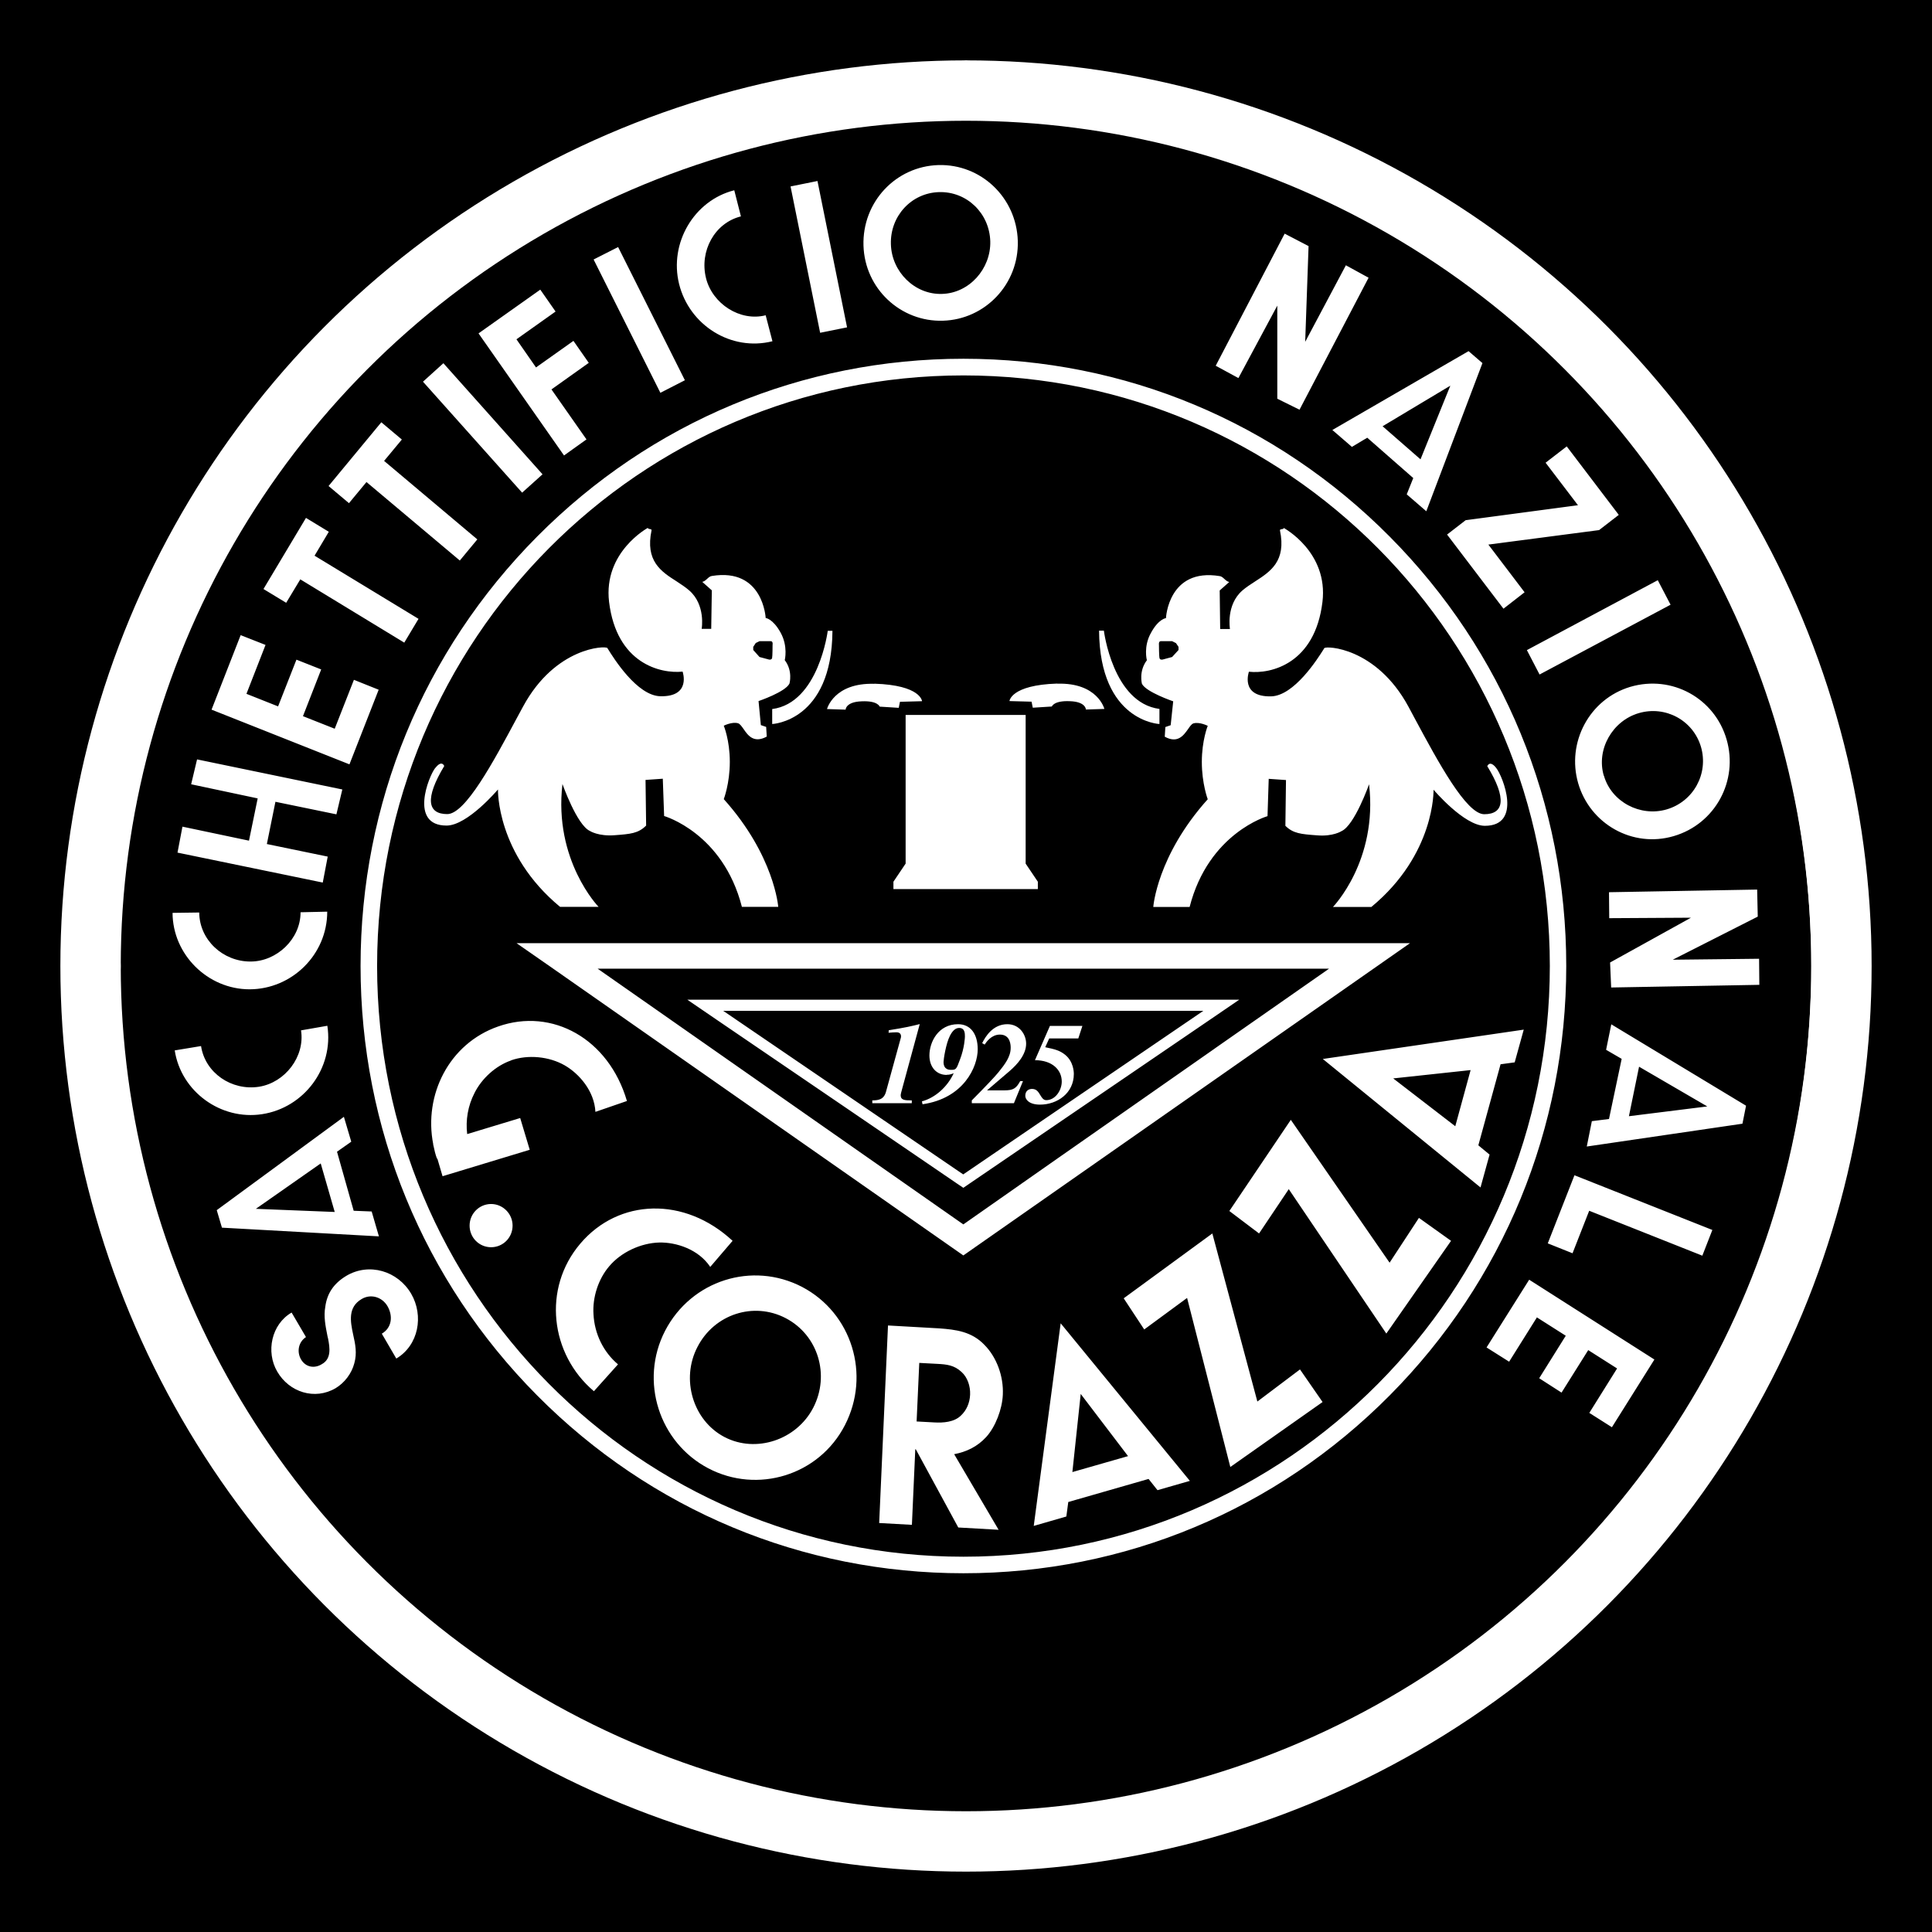 <?xml version="1.0" encoding="UTF-8"?>
<svg xmlns="http://www.w3.org/2000/svg" width="16" height="16" viewBox="0 0 16 16" fill="none">
  <rect x="0" y="0" width="16" height="16" fill="#808080" stroke="none"/>
  <g clip-path="url(#clip0_5070_439)">
    <rect width="16" height="16" fill="#002395" style="fill:#002395;fill:color(display-p3 0 0.137 0.584);fill-opacity:1;"></rect>
    <path d="M11.5 1.5L8 0.5L6.5 1L3.5 2.5L1.5 5L1 8L1.5 11.5L5 14L13 13L14.5 11.5L15 9.5V7L14 4L11.5 1.5Z" fill="white" style="fill:white;fill-opacity:1;"></path>
    <path fill-rule="evenodd" clip-rule="evenodd" d="M8 0.949C4.134 0.949 1 4.106 1 8C1 11.894 4.134 15.05 8 15.05C11.866 15.05 15 11.894 15 8C15 4.106 11.866 0.949 8 0.949ZM14.557 7.591L13.853 7.948L14.568 7.94L14.57 8.156L13.343 8.178L13.334 7.971L14.004 7.6L13.327 7.604L13.325 7.389L14.552 7.367L14.557 7.591L14.557 7.591ZM14.299 6.124C14.398 6.466 14.205 6.823 13.862 6.924C13.52 7.025 13.168 6.824 13.07 6.487C12.972 6.15 13.162 5.789 13.502 5.688C13.846 5.587 14.2 5.782 14.299 6.124V6.124ZM13.835 5.008L12.75 5.586L12.645 5.384L13.729 4.805L13.835 5.008ZM12.975 3.697L13.406 4.264L13.243 4.39L12.326 4.51L12.626 4.905L12.451 5.041L11.984 4.427L12.138 4.308L13.068 4.184L12.8 3.832L12.975 3.697ZM12.277 3.007L11.812 4.234L11.65 4.094L11.704 3.959L11.323 3.625L11.196 3.701L11.034 3.561L12.162 2.908L12.277 3.007V3.007ZM10.639 1.935L10.837 2.038L10.809 2.831L11.146 2.197L11.334 2.3L10.762 3.393L10.578 3.302V2.531L10.256 3.131L10.068 3.029L10.639 1.935V1.935ZM7.771 1.367C8.124 1.357 8.418 1.636 8.429 1.995C8.439 2.353 8.158 2.646 7.809 2.656C7.46 2.667 7.162 2.392 7.151 2.034C7.14 1.674 7.417 1.378 7.771 1.367H7.771ZM6.77 1.499L7.015 2.711L6.792 2.756L6.547 1.544L6.77 1.499H6.77ZM6.081 1.576L6.136 1.792C5.918 1.846 5.791 2.08 5.847 2.304C5.9 2.516 6.129 2.665 6.341 2.611L6.397 2.826C6.055 2.912 5.709 2.694 5.624 2.352C5.54 2.013 5.748 1.66 6.08 1.576H6.081ZM5.119 2.046L5.672 3.149L5.469 3.253L4.916 2.149L5.119 2.046ZM4.474 2.398L4.601 2.58L4.277 2.81L4.439 3.043L4.749 2.823L4.876 3.005L4.567 3.225L4.857 3.639L4.671 3.772L3.963 2.761L4.474 2.399V2.398ZM3.672 3.008L4.493 3.928L4.324 4.08L3.503 3.161L3.672 3.008ZM3.159 3.498L3.328 3.64L3.181 3.817L3.953 4.467L3.808 4.642L3.035 3.992L2.89 4.167L2.721 4.025L3.158 3.497L3.159 3.498ZM2.534 4.289L2.723 4.404L2.605 4.602L3.466 5.125L3.348 5.322L2.487 4.798L2.37 4.992L2.182 4.878L2.534 4.289ZM1.752 5.877L1.993 5.26L2.199 5.341L2.041 5.746L2.303 5.85L2.455 5.463L2.66 5.544L2.509 5.931L2.772 6.035L2.931 5.63L3.136 5.712L2.894 6.33L1.752 5.877ZM1.47 7.061L1.511 6.846L2.062 6.962L2.134 6.612L1.583 6.495L1.632 6.289L2.835 6.538L2.786 6.744L2.281 6.64L2.21 6.99L2.714 7.094L2.673 7.309L1.47 7.061ZM1.65 7.557C1.651 7.783 1.846 7.964 2.075 7.963C2.292 7.963 2.49 7.776 2.489 7.555L2.71 7.55C2.71 7.906 2.417 8.192 2.067 8.193C1.719 8.193 1.43 7.904 1.429 7.56L1.65 7.557H1.65ZM1.447 8.699L1.665 8.663C1.699 8.886 1.918 9.035 2.145 9C2.36 8.966 2.527 8.751 2.493 8.533L2.711 8.495C2.765 8.846 2.517 9.174 2.171 9.227C1.828 9.28 1.499 9.039 1.447 8.699ZM1.838 10.167L1.795 10.022L2.848 9.249L2.909 9.455L2.791 9.538L2.929 10.027L3.078 10.033L3.138 10.239L1.838 10.167ZM3.282 11.251L3.162 11.045C3.247 10.995 3.255 10.897 3.209 10.817C3.165 10.742 3.072 10.712 2.995 10.758C2.879 10.826 2.902 10.945 2.924 11.049C2.943 11.134 2.958 11.206 2.934 11.291C2.912 11.375 2.853 11.452 2.78 11.496C2.607 11.598 2.395 11.53 2.296 11.359C2.2 11.195 2.248 10.967 2.415 10.87L2.534 11.073C2.47 11.115 2.457 11.196 2.493 11.258C2.531 11.323 2.604 11.336 2.666 11.297C2.745 11.253 2.732 11.163 2.717 11.086L2.712 11.065C2.696 10.983 2.679 10.904 2.694 10.821C2.709 10.71 2.765 10.628 2.868 10.566C3.057 10.454 3.294 10.525 3.405 10.714C3.511 10.896 3.467 11.141 3.282 11.251V11.251ZM7.979 13.029C6.645 13.029 5.391 12.506 4.448 11.556C3.505 10.606 2.986 9.343 2.986 8C2.986 6.657 3.505 5.394 4.448 4.444C5.391 3.494 6.645 2.971 7.979 2.971C9.312 2.971 10.566 3.494 11.509 4.444C12.452 5.394 12.971 6.657 12.971 8C12.971 9.343 12.452 10.606 11.509 11.556C10.566 12.506 9.312 13.029 7.979 13.029ZM13.348 11.819L13.162 11.701L13.392 11.333L13.153 11.181L12.932 11.533L12.747 11.414L12.967 11.062L12.728 10.91L12.498 11.277L12.311 11.159L12.664 10.598L13.701 11.259L13.349 11.82L13.348 11.819ZM14.098 10.399L13.161 10.027L13.023 10.379L12.818 10.297L13.039 9.733L14.181 10.186L14.098 10.399ZM14.43 9.306L13.141 9.495L13.183 9.285L13.325 9.267L13.43 8.769L13.301 8.694L13.344 8.483L14.46 9.157L14.43 9.307V9.306ZM8.201 1.998C8.207 2.227 8.026 2.428 7.802 2.434C7.577 2.442 7.384 2.252 7.378 2.022C7.371 1.79 7.547 1.598 7.776 1.591C8.006 1.584 8.194 1.765 8.201 1.998ZM11.45 3.53L12.011 3.194L11.764 3.804L11.45 3.53ZM13.574 8.834L13.49 9.244L14.139 9.163L13.574 8.834ZM2.772 10.037L2.119 10.011L2.656 9.635L2.772 10.037ZM13.283 6.424C13.345 6.641 13.584 6.767 13.803 6.703C14.024 6.638 14.151 6.408 14.087 6.186C14.022 5.965 13.792 5.841 13.571 5.906C13.353 5.97 13.218 6.207 13.282 6.424L13.283 6.424ZM12.179 8.862L12.052 9.327L11.538 8.931L12.179 8.862ZM8.95 11.544L8.881 12.191L9.342 12.059L8.95 11.544ZM5.776 11.155C5.915 10.884 6.241 10.777 6.508 10.917H6.508C6.775 11.057 6.875 11.387 6.735 11.658C6.597 11.925 6.261 12.037 6 11.901C5.738 11.764 5.637 11.421 5.776 11.155ZM7.763 11.295L7.613 11.287L7.591 11.772L7.739 11.78C7.811 11.784 7.902 11.778 7.958 11.723C8.004 11.68 8.031 11.619 8.034 11.55C8.037 11.479 8.012 11.406 7.963 11.362C7.902 11.305 7.839 11.299 7.763 11.295ZM9.629 5.462C9.629 5.462 9.608 5.467 9.603 5.452C9.598 5.436 9.598 5.342 9.598 5.342C9.598 5.342 9.593 5.31 9.613 5.31H9.707L9.739 5.326L9.76 5.357V5.383L9.707 5.441L9.629 5.462ZM7.943 8.513C7.911 8.513 7.886 8.54 7.867 8.578C7.833 8.644 7.814 8.775 7.814 8.795C7.814 8.86 7.862 8.86 7.876 8.86C7.918 8.86 7.92 8.856 7.95 8.775C7.988 8.677 7.991 8.589 7.991 8.586C7.991 8.558 7.991 8.513 7.943 8.513L7.943 8.513ZM6.394 5.451C6.388 5.467 6.368 5.462 6.368 5.462L6.29 5.441L6.238 5.383V5.357L6.259 5.325L6.29 5.31H6.383C6.404 5.31 6.398 5.341 6.398 5.341C6.398 5.341 6.398 5.436 6.394 5.451ZM7.977 9.726L8.536 9.345C9.094 8.965 9.879 8.43 9.966 8.371H5.989C6.123 8.463 7.949 9.707 7.977 9.726ZM8.547 9.018C8.585 9.018 8.6 9.044 8.615 9.069C8.628 9.09 8.64 9.111 8.665 9.111C8.74 9.111 8.793 9.029 8.793 8.957C8.793 8.86 8.714 8.78 8.571 8.78L8.695 8.496H8.964L8.93 8.6H8.689L8.656 8.673L8.658 8.673C8.734 8.689 8.775 8.698 8.822 8.736C8.889 8.791 8.893 8.874 8.893 8.894C8.893 9.054 8.755 9.148 8.613 9.148C8.522 9.148 8.491 9.105 8.491 9.075C8.491 9.033 8.52 9.018 8.547 9.018L8.547 9.018ZM8.343 8.482C8.443 8.482 8.498 8.568 8.498 8.643C8.498 8.733 8.426 8.814 8.361 8.87L8.174 9.03H8.316C8.393 9.03 8.416 9.013 8.449 8.953H8.472L8.397 9.136H8.048V9.113C8.164 8.996 8.237 8.919 8.268 8.881C8.322 8.814 8.37 8.752 8.37 8.678C8.37 8.659 8.37 8.568 8.281 8.568C8.21 8.568 8.169 8.629 8.155 8.65L8.155 8.651L8.134 8.639C8.161 8.583 8.224 8.482 8.342 8.482H8.343ZM7.84 8.902C7.754 8.902 7.697 8.836 7.697 8.741C7.697 8.63 7.77 8.482 7.934 8.482C8.039 8.482 8.097 8.564 8.097 8.69C8.097 8.834 7.982 9.096 7.64 9.145L7.635 9.121C7.746 9.091 7.847 9 7.898 8.888C7.881 8.895 7.866 8.901 7.84 8.901V8.902ZM7.337 9.043L7.458 8.603C7.46 8.597 7.462 8.589 7.462 8.583C7.462 8.549 7.431 8.549 7.423 8.549C7.403 8.549 7.378 8.551 7.359 8.553L7.36 8.532C7.5 8.51 7.554 8.497 7.617 8.481L7.471 9.018C7.463 9.046 7.459 9.063 7.459 9.069C7.459 9.111 7.492 9.113 7.551 9.113V9.136H7.224V9.113L7.225 9.113C7.268 9.112 7.318 9.11 7.337 9.043V9.043ZM7.164 9.571C6.37 9.016 5.242 8.227 4.949 8.022H11.007L10.059 8.684L10.058 8.685C9.182 9.297 8.048 10.09 7.978 10.14L7.164 9.571ZM7.978 9.837L8.029 9.802C8.058 9.782 9.899 8.527 10.017 8.447L10.263 8.279H5.692L5.938 8.447C6.004 8.492 6.481 8.817 6.951 9.137L7.605 9.583L7.926 9.802L7.978 9.837ZM3.123 8C3.123 5.298 5.297 3.109 7.979 3.109C10.661 3.109 12.835 5.298 12.835 8C12.835 10.702 10.661 12.892 7.979 12.892C5.297 12.892 3.123 10.702 3.123 8ZM9.656 5.119C9.656 5.119 9.596 5.124 9.533 5.239V5.239C9.467 5.354 9.498 5.468 9.498 5.468C9.429 5.558 9.457 5.663 9.457 5.663C9.492 5.732 9.716 5.808 9.716 5.808L9.695 6.006L9.651 6.021L9.646 6.101C9.753 6.16 9.802 6.09 9.839 6.038C9.855 6.015 9.868 5.996 9.883 5.991C9.933 5.976 10.002 6.011 10.002 6.011C10.002 6.011 9.953 6.131 9.953 6.31C9.953 6.49 10.002 6.619 10.002 6.619C9.581 7.088 9.551 7.511 9.551 7.511H9.852C10.009 6.898 10.497 6.759 10.497 6.759L10.507 6.45L10.65 6.46L10.645 6.839C10.71 6.903 10.774 6.908 10.908 6.918C11.04 6.929 11.11 6.883 11.11 6.883C11.218 6.835 11.338 6.495 11.338 6.495C11.412 7.128 11.039 7.511 11.039 7.511H11.357C11.887 7.073 11.872 6.54 11.872 6.54C11.872 6.54 12.125 6.839 12.297 6.839C12.609 6.839 12.446 6.429 12.391 6.36C12.337 6.291 12.317 6.345 12.317 6.345C12.481 6.614 12.455 6.743 12.292 6.743C12.143 6.743 11.91 6.31 11.717 5.951C11.699 5.917 11.681 5.884 11.664 5.852C11.397 5.359 10.979 5.347 10.967 5.368C10.965 5.371 10.963 5.374 10.961 5.378C10.913 5.454 10.718 5.763 10.526 5.767C10.268 5.772 10.343 5.563 10.343 5.563C10.526 5.583 10.89 5.497 10.952 4.985C11.002 4.571 10.631 4.372 10.631 4.372C10.632 4.38 10.623 4.381 10.615 4.382C10.607 4.384 10.599 4.385 10.6 4.392C10.654 4.648 10.52 4.734 10.393 4.816C10.356 4.84 10.32 4.863 10.289 4.89C10.151 5.01 10.186 5.209 10.186 5.209H10.105L10.101 4.89L10.18 4.82C10.163 4.816 10.151 4.805 10.139 4.794C10.127 4.783 10.116 4.773 10.101 4.771C9.675 4.701 9.656 5.119 9.656 5.119ZM11.677 7.811L7.978 10.397L4.554 8.003L4.278 7.811H11.677ZM9.602 5.871C9.216 5.821 9.142 5.224 9.142 5.224V5.223H9.102C9.108 5.976 9.602 5.996 9.602 5.996V5.871ZM9.146 5.871C9.146 5.871 9.091 5.652 8.756 5.662L8.756 5.661C8.37 5.673 8.36 5.806 8.36 5.806L8.543 5.811L8.553 5.861L8.711 5.851C8.711 5.851 8.726 5.801 8.86 5.807C8.993 5.811 8.993 5.876 8.993 5.876L9.146 5.871ZM8.494 7.152V5.921H7.5V7.152L7.399 7.302V7.363H8.595V7.302L8.494 7.152ZM7.636 5.807C7.636 5.807 7.627 5.674 7.241 5.662L7.241 5.663C6.905 5.653 6.849 5.872 6.849 5.872L7.003 5.877C7.003 5.877 7.003 5.812 7.137 5.808C7.27 5.802 7.285 5.852 7.285 5.852L7.443 5.862L7.453 5.812L7.636 5.807ZM6.894 5.224H6.855V5.224C6.855 5.224 6.78 5.822 6.395 5.872V5.996C6.395 5.996 6.889 5.976 6.894 5.224ZM3.679 6.344C3.679 6.344 3.66 6.29 3.606 6.359L3.605 6.359C3.55 6.428 3.387 6.837 3.698 6.837C3.872 6.837 4.124 6.538 4.124 6.538C4.124 6.538 4.109 7.072 4.638 7.51H4.957C4.957 7.51 4.584 7.126 4.658 6.493C4.658 6.493 4.778 6.834 4.886 6.882C4.886 6.882 4.955 6.927 5.089 6.917C5.222 6.907 5.286 6.902 5.351 6.837L5.346 6.459L5.489 6.449L5.5 6.758C5.5 6.758 5.987 6.897 6.144 7.51H6.445C6.445 7.51 6.414 7.086 5.994 6.618C5.994 6.618 6.044 6.489 6.044 6.309C6.044 6.13 5.994 6.01 5.994 6.01C5.994 6.01 6.063 5.975 6.113 5.99C6.128 5.995 6.141 6.014 6.157 6.036C6.193 6.089 6.242 6.159 6.35 6.1L6.345 6.02L6.301 6.005L6.282 5.806C6.282 5.806 6.504 5.731 6.538 5.661C6.538 5.661 6.568 5.557 6.499 5.467C6.499 5.467 6.528 5.352 6.464 5.238C6.4 5.123 6.341 5.118 6.341 5.118C6.341 5.118 6.321 4.7 5.895 4.77C5.88 4.772 5.869 4.782 5.857 4.793C5.845 4.804 5.833 4.815 5.816 4.819L5.895 4.889L5.89 5.208H5.811C5.811 5.208 5.846 5.009 5.707 4.889C5.676 4.862 5.64 4.839 5.604 4.815C5.475 4.733 5.342 4.647 5.396 4.391C5.397 4.384 5.389 4.383 5.381 4.381C5.373 4.38 5.364 4.379 5.366 4.371C5.366 4.371 4.995 4.571 5.044 4.984C5.106 5.496 5.47 5.581 5.653 5.562C5.653 5.562 5.727 5.771 5.47 5.766C5.276 5.763 5.081 5.449 5.035 5.375C5.033 5.372 5.031 5.369 5.03 5.367C5.016 5.346 4.599 5.358 4.332 5.851C4.315 5.883 4.297 5.916 4.279 5.949C4.086 6.309 3.854 6.742 3.704 6.742C3.541 6.742 3.516 6.614 3.679 6.344ZM3.889 10.15C3.889 10.25 3.969 10.329 4.067 10.329C4.165 10.329 4.245 10.25 4.245 10.15C4.245 10.051 4.164 9.971 4.067 9.971C3.969 9.971 3.889 10.051 3.889 10.15ZM3.929 9.053C3.989 8.932 4.105 8.826 4.233 8.782L4.233 8.781C4.373 8.732 4.548 8.749 4.677 8.823C4.795 8.891 4.922 9.034 4.931 9.208L5.192 9.118C5.041 8.602 4.573 8.343 4.125 8.501C3.718 8.643 3.507 9.069 3.588 9.477H3.587L3.59 9.489C3.597 9.524 3.606 9.561 3.619 9.596L3.622 9.595L3.665 9.741L4.387 9.522L4.308 9.259L3.869 9.392C3.855 9.277 3.875 9.158 3.929 9.053ZM4.806 10.299C4.49 10.67 4.557 11.216 4.918 11.521V11.522L5.118 11.299C4.997 11.197 4.923 11.046 4.915 10.883C4.906 10.746 4.954 10.593 5.045 10.487C5.143 10.37 5.307 10.294 5.46 10.29C5.599 10.287 5.784 10.345 5.882 10.492L6.067 10.276C5.669 9.906 5.123 9.925 4.806 10.299ZM5.866 12.16C6.272 12.373 6.782 12.22 6.997 11.803V11.803C7.213 11.384 7.054 10.874 6.643 10.658C6.23 10.443 5.725 10.603 5.508 11.021C5.293 11.438 5.46 11.947 5.866 12.16ZM8.27 12.669L7.936 12.65L7.584 12.002H7.58L7.552 12.628L7.281 12.613L7.354 10.977L7.778 11.001C7.916 11.011 8.047 11.027 8.153 11.138C8.254 11.24 8.312 11.398 8.305 11.55C8.3 11.67 8.244 11.816 8.168 11.9C8.093 11.982 8.002 12.024 7.902 12.043L8.27 12.669ZM9.586 12.341L9.512 12.248L8.847 12.439L8.831 12.559L8.561 12.637L8.784 10.959L9.854 12.264L9.586 12.341ZM9.831 10.749L10.189 12.149V12.149L10.953 11.611L10.766 11.341L10.413 11.607L10.04 10.215L9.306 10.752L9.476 11.01L9.831 10.749ZM10.673 9.848L11.481 11.044L12.017 10.276L11.751 10.086L11.508 10.457L10.69 9.274L10.181 10.029L10.427 10.215L10.673 9.848ZM12.243 9.485L12.427 8.814L12.426 8.814L12.544 8.798L12.619 8.527L10.955 8.77L12.261 9.834L12.336 9.562L12.243 9.485Z" fill="#002395" style="fill:#002395;fill:color(display-p3 0 0.137 0.584);fill-opacity:1;"></path>
    <circle cx="8" cy="8" r="7.25" stroke="white" style="stroke:white;stroke-opacity:1;" stroke-width="0.5"></circle>
  </g>
  <defs>
    <clipPath id="clip0_5070_439">
      <rect width="16" height="16" fill="white" style="fill:white;fill-opacity:1;"></rect>
    </clipPath>
  </defs>
</svg>
